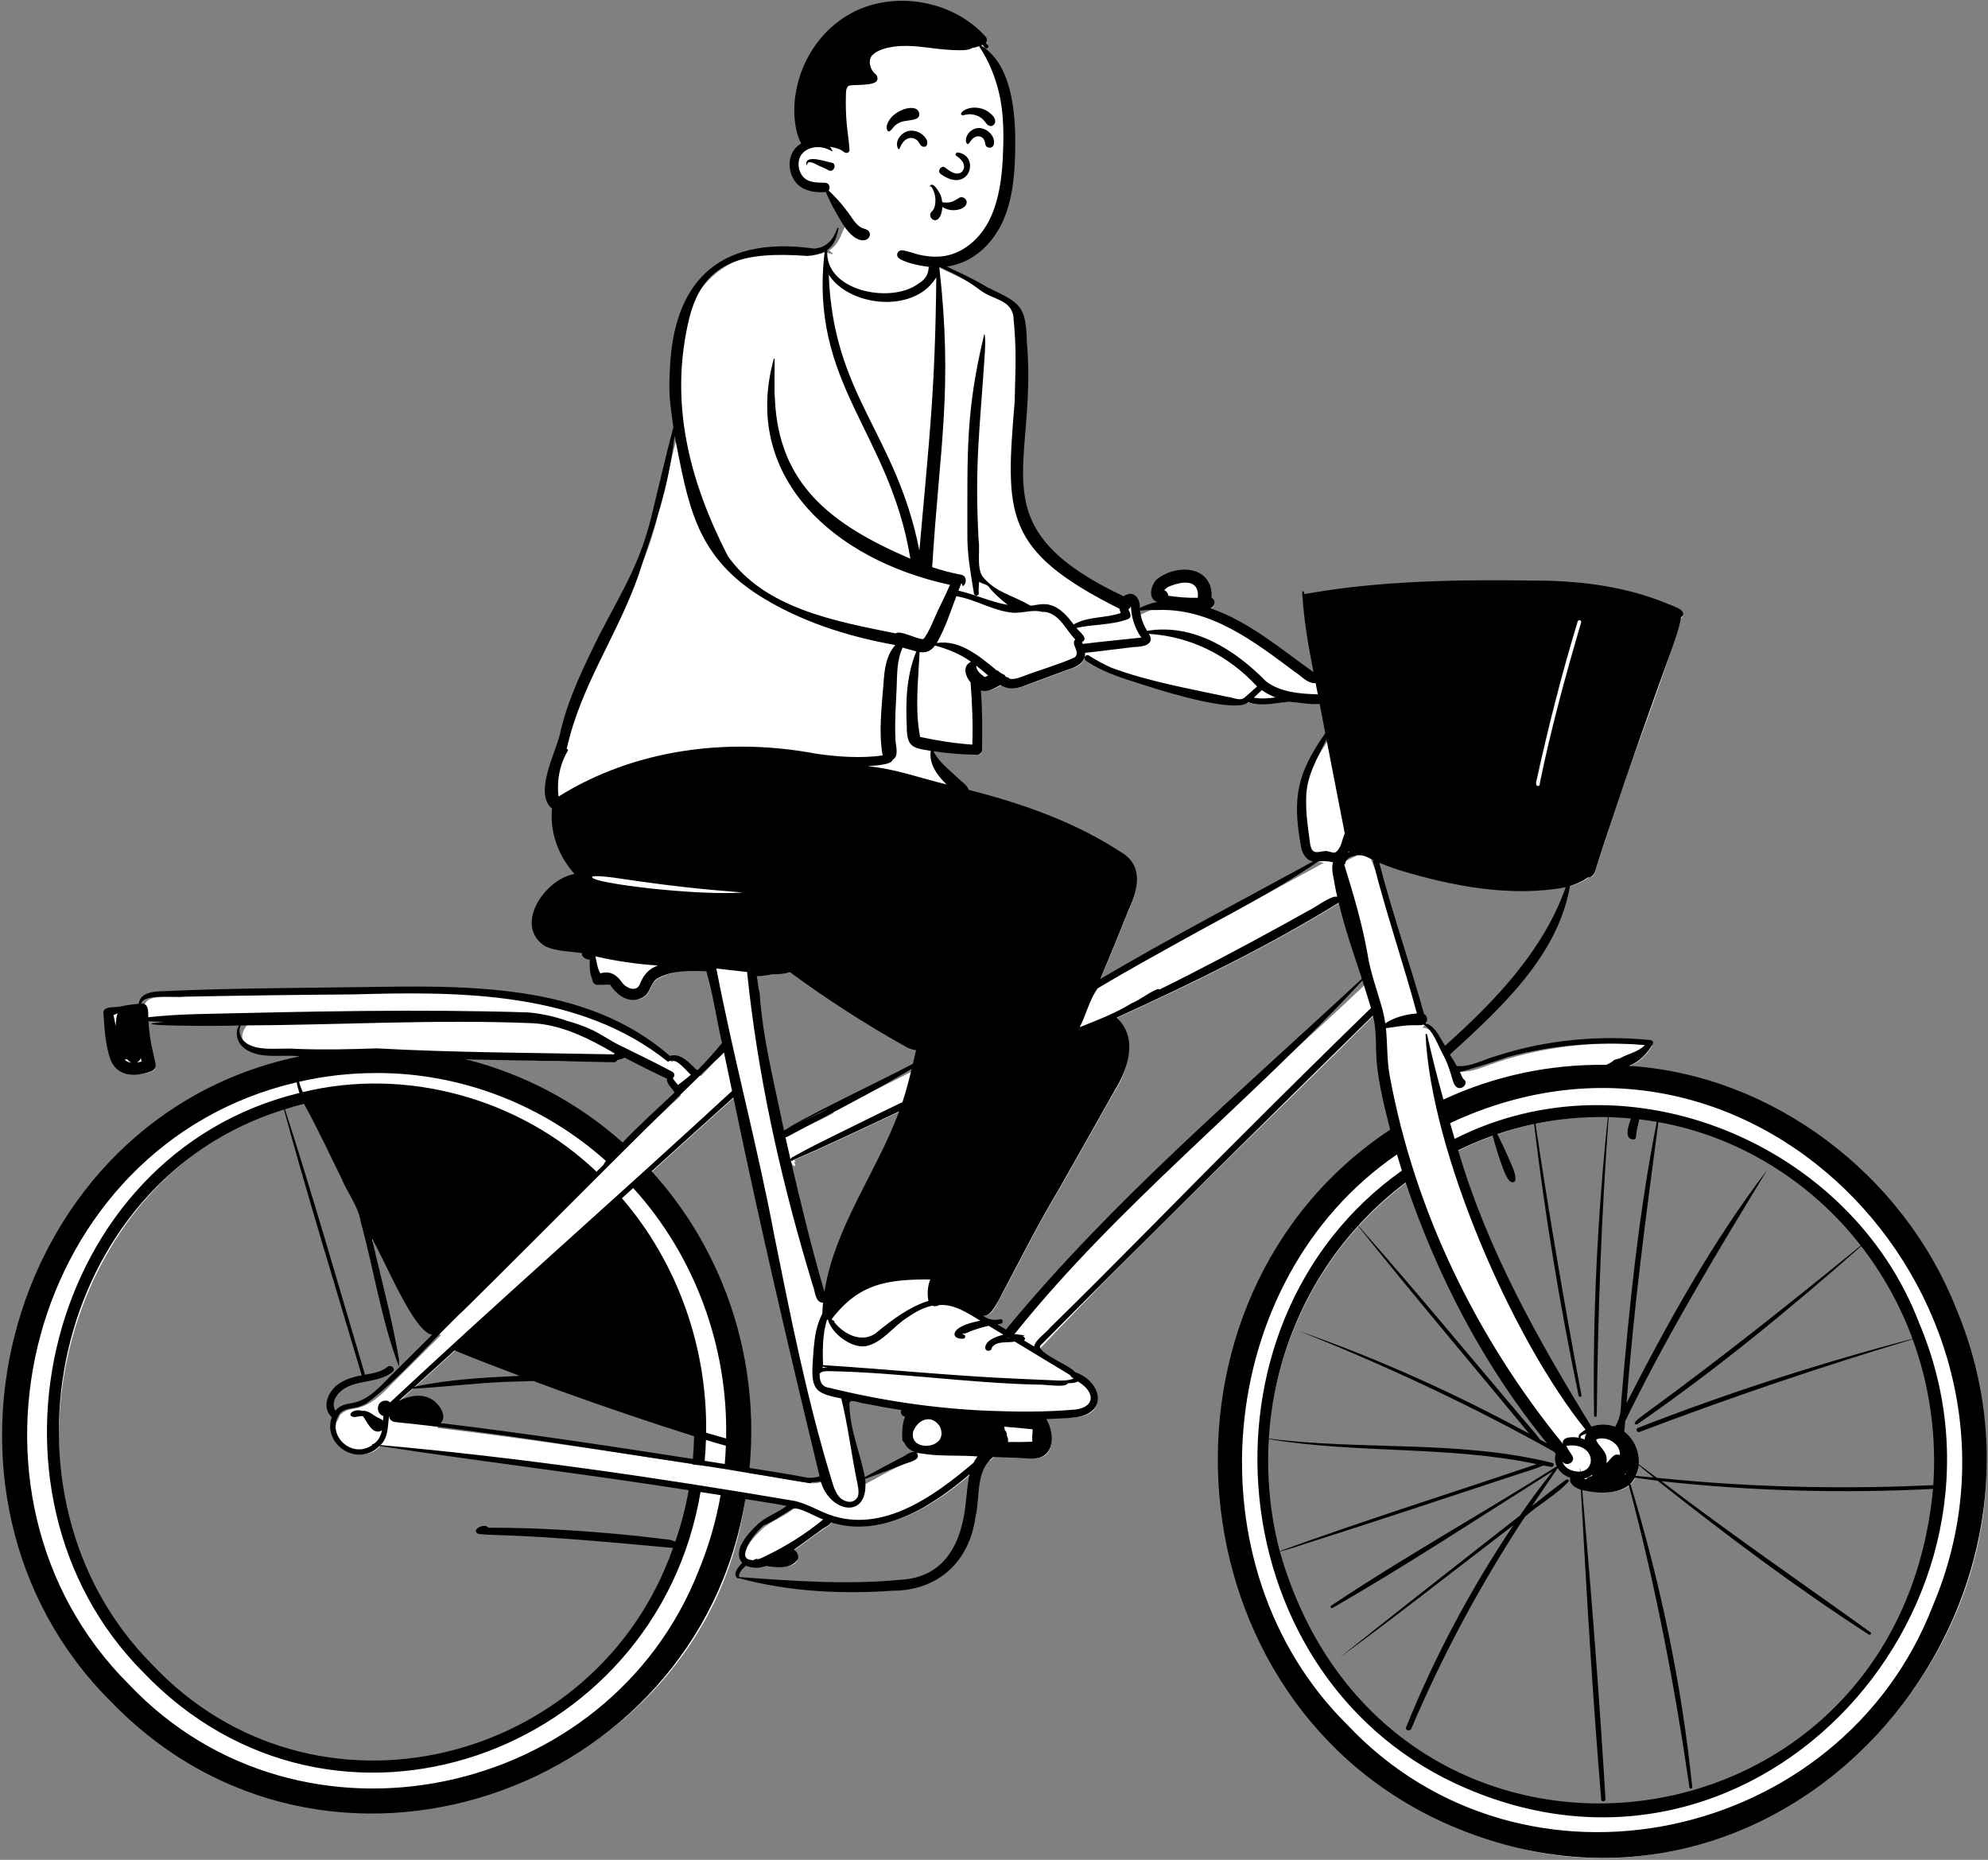 <?xml version="1.0" encoding="UTF-8"?>
<svg width="853px" height="798px" viewBox="0 0 853 798" version="1.1" xmlns="http://www.w3.org/2000/svg" xmlns:xlink="http://www.w3.org/1999/xlink">
    <rect x="0" y="0" width="853" height="798" fill="#808080" stroke="none"/>
    <!-- Generator: Sketch 62 (91390) - https://sketch.com -->
    <title>peep-sitting-3</title>
    <desc>Created with Sketch.</desc>
    <g id="Introduction" stroke="none" stroke-width="1" fill="none" fill-rule="evenodd">
        <g id="variations-sitting" transform="translate(-168, -1592)">
            <g id="a-person/sitting" transform="translate(409, 1531)">
                <g id="pose/sitting/bike" transform="translate(-20.311, 159.505)">
                    <path d="M611.174,540.097 C598.294,705.12 373.464,728.814 328.582,569.809 L328.554,569.819 C328.396,569.201 328.057,567.963 327.877,567.352 L327.905,567.346 C323.923,551.77 322.438,534.912 323.569,518.589 L323.572,518.589 C325.724,484.907 340.081,451.24 363.123,426.636 L363.125,426.639 C369.547,419.687 376.605,413.425 384.139,407.883 C398.375,450.808 419.02,489.194 445.183,521.12 L444.171,522.369 C445.432,523.066 446.685,523.763 447.937,524.465 C448.371,524.99 448.842,525.577 449.27,526.118 C447.523,530.577 451.231,534.903 455.616,535.756 C454.28,538.893 457.551,540.133 459.514,540.698 C465.982,542.177 473.581,542.499 478.478,538.877 C484.801,533.092 482.581,521.679 475.747,517.343 C475.775,517.27 475.798,517.195 475.822,517.121 C474.907,517.024 474.079,516.685 473.399,516.13 C469.98,514.809 465.99,514.823 462.642,516.301 C439.907,479.37 417.106,439.234 404.488,395.48 C409.818,392.818 415.359,390.462 420.985,388.488 L420.982,388.481 C421.133,388.429 421.588,388.276 421.731,388.223 L421.731,388.226 C426.953,386.43 432.329,384.926 437.738,383.761 L437.737,383.757 C438.214,383.659 439.209,383.45 439.689,383.348 L439.69,383.354 C449.331,381.413 459.376,380.497 469.379,380.64 L469.38,380.638 C469.755,380.644 471.178,380.673 471.64,380.682 L471.639,380.691 C475.038,380.785 478.535,381.036 481.949,381.364 C481.915,381.49 481.862,381.654 481.796,381.844 C482.075,381.859 482.347,381.901 482.613,381.966 C482.652,381.795 482.693,381.625 482.731,381.454 C485.425,381.759 488.147,382.126 490.823,382.58 L490.823,382.579 L492.739,382.91 L492.738,382.917 C527.086,388.977 559.451,409.349 580.533,437.259 L580.532,437.259 C589.429,448.847 596.58,461.759 601.805,475.668 L601.807,475.667 L602.646,477.943 L602.641,477.944 C609.661,497.499 612.599,518.969 611.14,540.098 L611.174,540.097 Z M365.577,323.465 C313.936,372.613 256.653,418.337 212.931,475.134 L204.755,470.199 L205.58,470.041 C202.848,469.77 200.321,467.216 198.298,465.554 C202.656,465.86 204.044,466.669 206.641,461.696 C215.74,445.351 223.587,428.676 233.398,412.543 C241.425,398.321 249.459,384.233 257.481,369.864 C261.72,363.674 268.803,347.196 257.129,338.911 C287.715,324.963 322.954,308.208 355.62,287.884 C358.263,299.831 362.387,311.388 366.176,322.906 L365.577,323.465 Z M190.089,237.025 C185.712,233.003 180.893,229.121 178.696,223.289 C185.458,224.401 192.147,225.042 199.614,225.165 C200.041,225.165 200.434,224.765 200.439,224.319 C200.591,215.717 200.579,206.248 199.8,197.054 C203.471,198.872 206.42,196.797 209.744,195.015 C213.226,197.615 216.821,196.844 221.077,195.016 C221.117,195.004 238.27,188.653 238.309,188.647 C242.134,187.451 243.776,186.312 244.739,183.882 C245.234,184.013 246.232,184.274 246.726,184.401 C250.834,190.49 310.444,209.395 315.743,202.384 C321.286,204.736 327.914,202.833 333.782,202.413 C338.369,202.798 343.032,203.829 347.612,203.249 C348.516,207.993 349.432,212.739 350.349,217.48 C338.041,235.406 336.209,243.525 339.717,265.062 C340.475,269.518 341.945,271.014 347.434,271.663 C314.818,289.509 282.019,306.611 249.812,325.693 C254.368,314.906 258.897,303.913 263.185,293.132 C264.707,289.821 266.744,284.957 266.906,280.426 C268.167,263.604 215.63,248.177 195.048,242.608 C194.466,240.214 191.824,238.803 190.089,237.025 L190.089,237.025 Z M357.637,267.862 C357.874,267.453 358.803,265.5 359.029,265.049 C359.554,266.042 360.585,267.883 361.244,268.779 C359.959,269.24 356.814,270.959 355.568,271.616 L357.637,267.862 Z M174.677,353.516 C174.123,355.758 173.62,357.887 173.134,359.934 C160.965,366.272 148.864,372.067 136.655,378.278 L137.042,378.99 C130.133,383.03 122.616,385.475 115.83,389.67 C110.525,366.803 106.481,343.638 103.475,320.291 C106.276,320.188 109.06,319.925 111.891,319.349 C114.716,319.419 117.363,319.107 119.611,318.365 C135.313,329.945 151.928,340.664 169.003,350.248 C170.901,351.511 172.878,351.922 175.023,352.117 L174.677,353.516 Z M172.705,526.903 C170.8,526.715 169.075,528.71 167.24,529.366 C161.548,532.308 155.987,535.304 150.514,538.354 C148.618,527.341 143.877,517.15 143.553,505.763 L143.37,506.107 C142.681,504.77 141.281,502.387 140.475,501.104 C141.823,501.418 144.372,502.002 145.702,502.304 L145.553,502.511 C147.275,502.214 149.625,503.306 151.255,503.517 C157.165,504.634 163.201,505.78 169.195,506.65 C167.653,509.052 167.737,509.182 170.591,509.187 C168.958,512.459 168.579,516.419 168.736,519.866 C168.782,520.492 169.035,520.367 169.354,520.612 C169.987,522.41 171.226,523.649 173.332,524.437 L172.705,526.903 Z M120.641,401.729 L120.106,400.059 L120.77,399.834 C120.664,399.573 120.249,399.424 119.924,399.491 L119.863,399.3 C136.242,392.312 152.272,384.455 168.427,377.011 C158.941,404.379 140.088,428.038 135.354,457.064 L132.858,457.227 C127.297,438.461 122.749,419.239 118.351,400.651 L119.133,400.387 C119.025,401.205 119.838,401.92 120.641,401.729 L120.641,401.729 Z M132.43,537.265 C130.652,537.869 128.502,538.085 126.521,537.881 C117.909,536.223 109.135,534.868 100.576,533.528 C105.444,486.857 89.873,439.308 58.127,405.068 C69.932,394.336 82.457,383.033 95.837,371.028 C108.341,431.668 122.554,491.528 133.543,536.89 L132.43,537.265 Z M79.447,518.879 C79.369,522.598 79.135,526.359 78.796,530.062 C43.326,524.526 5.208,518.768 -33.095,514.185 L-31.388,512.345 C-29.241,509.708 -32.853,505.376 -34.989,504.166 C-38.999,501.779 -43.494,502.681 -47.931,504.792 L-49.402,502.735 C-41.208,495.322 -33.001,487.972 -24.844,480.519 C-15.366,484.557 -5.772,488.045 3.79,491.744 L3.415,494.043 C5.552,494.053 7.704,493.773 9.749,493.981 C33.371,502.786 58.298,511.259 79.468,517.918 L79.447,518.879 Z M77.116,542.224 C75.673,550.289 73.531,558.246 70.796,565.929 L70.777,565.919 C40.943,660.294 -88.444,692.387 -155.595,617.348 C-231.019,543.536 -194.217,396.982 -88.55,374.789 C-82.501,385.662 -77.42,396.627 -71.994,407.637 C-69.385,414.003 -64.675,419.657 -63.607,426.631 C-62.903,429.192 -62.244,431.753 -61.609,434.313 C-61.506,434.361 -61.402,434.409 -61.297,434.454 C-61.305,434.421 -61.313,434.388 -61.321,434.354 L-58.985,433.387 C-54.315,441.413 -48.344,455.481 -43.026,464.039 C-36.139,474.402 -36.472,473.648 -31.344,474.241 C-37.439,480.288 -43.628,486.432 -49.723,492.47 C-55.129,497.72 -60.236,504.394 -68.371,505.89 C-71.016,506.134 -73.261,506.98 -74.833,508.763 C-75.2,509.871 -75.749,510.912 -76.373,511.905 C-79.164,522.397 -64.791,530.554 -57.291,521.668 C-12.139,528.587 32.175,533.807 77.347,540.937 L77.116,542.224 Z M-19.611,355.876 C-1.53,355.623 20.342,357.822 44.267,356.486 C45.692,356.105 47.328,355.823 48.42,355.03 C54.797,358.272 61.278,361.614 67.835,364.641 C67.33,367.482 70.406,369.174 71.386,371.66 C63.385,379.185 55.152,386.544 47.56,394.595 C28.393,377.215 5.019,364.666 -19.949,358.398 L-19.611,355.876 Z M629.963,506.105 C620.835,431.453 554.981,365.088 479.268,361.193 L478.886,358.722 C482.497,357.318 485.666,354.426 488.309,350.123 C464.372,347.727 439.665,350.549 417.649,358.651 C413.562,360.234 409.127,361.807 404.594,361.215 C403.937,359.914 403.14,358.557 402.264,357.191 C402.227,357.185 402.19,357.176 402.153,357.163 C400.815,356.69 399.531,356.04 398.88,354.713 C398.278,353.486 398.298,352.01 398.048,350.69 C398.003,350.451 398.06,350.245 398.174,350.087 C396.076,346.479 394.126,342.83 389.625,342.425 L391.106,340.846 C391.727,340.126 391.356,338.85 390.291,338.631 C384.274,316.898 376.918,296.076 371.202,274.206 L369.369,274.734 C369.134,274.138 367.683,270.528 367.416,269.86 L370.66,272.112 L370.273,270.613 C398.705,281.65 426.314,286.513 452.833,281.889 L452.847,281.812 C455.98,280.862 458.921,279.512 461.355,277.789 C462.893,277.902 463.303,276.987 464.051,274.475 C465.613,269.324 467.369,264.133 469.035,259.107 C478.59,227.904 491.75,197.936 500.412,166.897 C500.639,166.711 501.431,165.956 501.273,165.915 C467.154,146.021 385.032,152.061 340.504,158.732 C341.277,170.74 343.578,182.497 345.801,193.924 C329.631,182.456 314.183,168.961 294.768,163.205 L299.338,162.274 C300.086,162.151 300.561,160.706 299.777,160.401 C299.777,160.401 298.878,160.08 298.878,160.08 C300.55,147.114 285.936,145.59 277.756,151.971 C275.966,153.45 273.97,158.545 277.284,159.663 L277.136,162.147 C274.412,162.557 270.919,164.093 268.005,165.583 C268.659,161.622 267.196,156.197 262.572,159.932 C196.284,129.625 225.041,98.495 219.657,49.356 C219.314,34.603 217.536,33.675 203.493,27.065 C195.391,22.122 186.68,18.661 178.29,14.315 L178.886,13.72 C178.111,12.174 176.435,8.828 175.512,6.985 L175.168,7.087 C173.89,4.004 172.906,0.88 172.327,-2.365 C171.99,-6.135 170.225,-8.42 166.021,-9.14 C155.449,-11.364 144.875,-9.661 140.638,1.496 L140.585,1.505 C139.557,4.452 137.573,7.462 135.103,8.899 L136.632,10.265 C136.568,10.382 136.504,10.5 136.44,10.616 L134.04,9.901 C134.046,9.772 134.06,9.591 134.071,9.46 C132.723,10.073 131.125,10.533 129.49,10.531 C78.297,1.848 62.968,41.86 70.578,85.988 C67.562,97.375 64.898,108.782 62.148,120.116 C54.122,157.948 30.024,181.462 21.817,218.033 C19.652,226.921 10.666,243.266 18.555,248.966 C17.203,259.411 21.591,270.632 29.419,278.487 C17.593,278.818 1.114,298.086 15.061,307.566 C20.136,309.789 26.231,309.532 31.767,310.491 L31.341,311.911 C31.568,313.171 33.69,313.09 34.714,312.966 C34.711,315.99 34.326,319.29 35.562,321.968 C35.699,323.495 36.326,323.994 36.638,323.889 C38.68,323.955 40.752,323.702 42.816,323.822 C45.94,328.85 50.614,332.025 55.448,329.457 C58.389,327.927 58.339,323.84 61.122,321.769 C68.408,317.199 76.685,317.95 84.386,318.072 C87.577,328.771 89.015,339.631 91.525,350.431 C88.234,354.559 84.469,358.748 80.148,363.135 L79.584,363.003 L79.012,363.18 C75.729,360.245 72.083,355.237 67.423,357.061 C28.518,321.877 -34.082,327.287 -82.183,327.631 C-103.939,327.888 -126.404,328.125 -148.467,329.129 C-154.761,329.274 -158.821,329.739 -159.038,334.468 C-163.199,334.649 -166.288,335.671 -170.202,335.974 C-172.646,336.103 -173.92,336.299 -174.004,336.995 C-173.531,343.745 -173.265,350.807 -170.909,357.111 C-168.444,363.35 -160.922,363.345 -155.179,361.042 C-153.025,360.119 -154.882,357.452 -154.945,355.821 C-156.255,350.477 -157.073,345.009 -157.32,339.391 C-154.605,339.603 -152.23,339.73 -149.102,339.772 L-149.049,341.22 C-143.548,341.434 -120.169,341.846 -114.467,341.051 C-116.806,343.876 -117.712,346.777 -115.466,349.958 C-109.535,356.56 -98.599,353.555 -90.81,354.55 L-90.689,357.077 C-213.376,379.894 -260.087,546.211 -171.099,631.836 C-84.079,726.304 82.3,670.052 99.119,544.332 C106.359,545.547 113.636,546.507 120.857,548.04 C116.593,551.918 110.469,553.881 106.284,557.593 C99.024,564.657 96.872,569.296 100.2,572.939 L100.262,572.888 C102.928,574.37 106.18,574.244 109.154,573.236 C111.037,573.492 112.993,573.788 114.866,573.788 C117.911,573.725 120.79,572.962 121.594,570.558 C121.683,569.644 119.931,568.087 119.078,567.325 C123.773,564.05 128.494,560.287 133.882,556.738 C135.201,556.08 135.823,555.429 136.284,554.271 C159.453,562.553 183.71,544.847 198.481,531.702 C198.463,531.777 198.446,531.855 198.429,531.931 C200.223,530.167 202.109,528.45 204.154,528.146 C204.749,527.545 205.414,526.977 206.162,526.451 L217.082,526.838 C220.025,526.942 223.946,527.585 226.619,526.594 C232.809,523.619 230.162,514.497 227.015,510.294 C231.975,509.998 237.01,510.081 241.937,509.418 C254.565,507.941 250.975,495.312 240.851,492.455 C238.045,488.841 225.58,485.01 225.238,480.469 C272.246,430.571 323.038,383.02 370.114,335.871 C371.662,340.952 371.987,346.375 372.036,351.508 C372.043,363.854 375.324,376.078 378.303,387.87 C269.508,456.535 283.897,636.04 403.556,684.844 C520.792,738.503 648.145,628.627 629.963,506.105 L629.963,506.105 Z" id="🎨-Background" fill="#FFFFFF"></path>
                    <path d="M478.317,358.808 C482.8,357.065 486.064,353.481 488.459,349.536 C488.995,348.707 488.271,347.827 487.412,347.742 C465.499,345.569 442.774,347.633 421.817,354.433 C416.091,355.902 410.522,359.436 404.371,358.893 C403.485,357.208 402.469,355.584 401.399,354.014 C423.156,334.106 447.692,311.812 452.944,281.685 C455.693,280.801 458.344,279.582 460.723,277.958 C463.329,277.938 463.84,275.004 464.462,273.004 C466.177,267.489 468.017,262.013 469.841,256.534 C478.352,230.68 487.603,205.079 496.812,179.459 C498.253,175.186 499.866,170.889 500.572,166.448 C504.317,163.177 495.939,161.24 493.804,160.137 C476.875,153.274 458.547,150.85 440.338,150.621 C406.56,150.17 372.359,150.395 339.046,156.4 C338.568,154.511 337.833,154.797 338.125,156.624 C337.951,156.7 337.982,156.954 338.148,157.012 C338.797,168.051 340.782,179.013 342.896,189.903 C328.796,179.823 315.216,168.219 298.561,162.421 C300.585,162.009 301.206,158.815 299.176,158.088 C299.921,144.387 284.749,143.158 275.918,149.865 C273.217,152.138 271.515,158.448 275.875,159.779 C273.187,160.263 270.774,161.201 268.37,162.37 C268.601,158.156 265.665,154.376 261.415,157.348 C197.907,127.185 224.743,102.445 219.901,48.135 C219.533,32.708 217.262,31.534 203.008,24.799 C195.475,20.178 187.288,16.858 179.413,12.865 C179.413,12.865 174.983,4.023 174.983,4.023 C176.023,7.626 175.35,11.825 177.871,14.911 C177.787,19.054 176.83,21.071 173.167,23.35 C161.186,32.034 132.802,26.185 134.298,8.672 C137.304,6.714 138.402,2.942 139.117,-0.375 C139.202,-0.698 138.691,-0.942 138.545,-0.612 C136.951,4.177 134.057,7.792 128.634,8.155 C85.832,2.179 67.807,24.327 66.685,61.219 C66.2,71.631 66.861,74.469 68.239,84.797 C65.261,96.059 62.609,107.41 59.862,118.731 C54.6,142.459 47.384,152.9 36.145,174.598 C29.508,188.158 22.758,201.822 19.536,216.625 C17.558,224.805 8.314,242.086 16.175,248.418 C15.135,258.594 18.982,268.902 25.855,276.494 C13.045,278.581 -0.715,298.932 13.429,307.594 C18.324,309.775 23.843,309.671 29.078,310.435 C28.58,312.093 30.899,313.309 32.375,313.22 C32.332,315.891 32.18,318.675 33.284,321.212 C33.489,322.636 33.975,323.974 35.553,324.061 C37.395,324.134 39.214,323.913 41.068,323.973 C44.018,328.551 49.375,332.488 54.961,329.508 C58.306,327.935 58.217,323.812 60.893,321.658 C66.967,317.728 75.353,318.018 82.381,318.218 C85.311,328.304 86.754,338.771 89.103,349.005 C85.838,353.064 82.338,356.902 78.702,360.616 C78.575,360.586 78.442,360.589 78.31,360.629 C75.219,357.749 71.541,353.152 66.708,354.531 C30.469,322.885 -21.09,324.364 -66.657,325.04 C-93.186,325.4 -119.729,325.504 -146.238,326.585 C-151.184,327.089 -160.226,325.748 -161.191,332.175 C-163.614,332.39 -166.001,332.704 -168.403,333.21 C-170.587,334.017 -176.209,332.872 -176.323,335.889 C-175.839,342.767 -175.578,349.964 -173.133,356.482 C-170.023,363.689 -162.31,363.579 -155.856,361.164 C-154.386,360.738 -153.66,359.322 -153.963,357.888 C-154.768,354.062 -155.763,350.317 -156.31,346.436 C-156.628,344.191 -156.846,341.93 -156.984,339.667 C-154.714,339.833 -152.437,339.911 -150.154,339.944 C-172.329,341.891 -121.162,341.813 -118.112,341.499 C-119.738,343.886 -119.2,347.341 -117.509,349.642 C-111.625,356.617 -100.182,353.826 -91.982,354.715 C-217.917,380.634 -262.057,543.117 -173.04,631.635 C-81.294,726.714 78.527,671.596 99.145,544.698 C105.032,545.68 110.964,546.467 116.814,547.636 C112.954,550.614 107.868,552.25 104.364,555.56 C100.435,559.313 93.343,566.747 97.77,572.149 C96.173,573.631 93.238,577.141 95.95,578.79 C96.092,578.842 96.238,578.74 96.311,578.628 C117.555,584.393 140.216,585.568 162.131,584.033 C182.038,584.029 195.307,571.394 197.866,552.271 C200.017,543.764 197.665,532.571 205.538,526.639 C209.026,526.762 212.514,526.886 216.002,527.009 C219.185,527.123 222.991,527.798 226.059,526.677 C232.293,524.014 231.169,515.116 228.218,510.361 C232.505,510.156 236.829,510.167 241.086,509.577 C255.169,507.557 251.75,493.976 240.591,490.255 C238.255,487.264 226.401,482.951 225.485,479.42 C225.514,478.787 226.353,478.178 226.788,477.738 L228.366,476.135 C274.668,429.474 321.532,383.348 368.398,337.232 C370.128,343.879 369.432,350.762 370.034,357.53 C370.978,367.205 373.405,376.783 375.802,386.197 C266.709,458.484 280.668,632.94 402.015,684.913 C542.893,745.28 674.955,595.606 618.366,462.258 C595.773,405.628 540.318,362.828 478.317,358.808 Z M608.612,590.558 C569.368,691.956 433.121,722.204 357.181,641.307 C289.474,574.178 299.52,451.137 378.716,396.822 C379.39,399.143 380.091,401.459 380.816,403.768 C287.296,470.008 302.023,623.769 408.668,668.91 C535.14,723.068 653.477,588.611 602.698,468.986 C573.511,392.589 478.324,352.137 403.484,390.149 C402.805,387.902 402.153,385.65 401.499,383.395 C534.386,321.213 662.58,463.4 608.612,590.558 M482.398,530.147 C484.542,531.931 486.697,533.7 488.861,535.459 C486.302,535.217 483.742,534.976 481.18,534.744 C481.843,533.281 482.241,531.729 482.398,530.147 Z M477.191,533.015 C477.299,532.846 477.402,532.675 477.499,532.5 C477.412,532.705 477.32,532.904 477.22,533.103 C477.209,533.073 477.202,533.045 477.191,533.015 M476.289,534.315 C476.491,534.058 476.681,533.793 476.861,533.526 C476.873,533.577 476.886,533.625 476.899,533.675 C476.763,533.902 476.612,534.121 476.448,534.33 C476.394,534.325 476.34,534.32 476.289,534.315 M468.481,531.104 C468.458,531.104 468.443,531.029 468.456,530.797 C468.515,530.817 468.546,530.825 468.54,530.825 C468.594,530.835 468.522,531.104 468.481,531.104 M468.553,526.349 C467.894,523.572 465.047,521.677 464.219,519.429 C464.176,519.337 464.323,519.079 464.367,519.028 C468.754,517.492 474.719,520.95 474.368,525.84 C471.627,524.662 470.367,527.884 468.607,529.27 C468.71,528.287 468.789,527.354 468.553,526.349 M462.526,534.194 C462.457,534.381 462.423,534.582 462.423,534.779 C461.535,535.05 460.317,535.407 459.938,536.213 C459.594,536.119 459.241,536.025 458.902,535.918 C460.246,535.643 461.495,535.084 462.526,534.194 M457.484,518.216 C457.469,517.176 459.192,517.028 459.989,516.624 C459.58,517.332 459.273,518.3 459.258,519.144 C458.648,518.884 458.017,518.675 457.378,518.529 C457.525,518.514 457.782,518.17 457.484,518.216 M453.942,526.092 C453.107,524.737 452.126,523.483 451.425,522.019 C451.5,521.948 451.577,521.878 451.654,521.813 C463.394,520.307 464.598,531.992 457.448,532.919 C457.327,531.018 457.11,531.043 457.258,532.932 C454.518,532.978 451.542,532.038 450.156,529.65 C450.298,529.593 450.197,529.403 450.074,529.504 C449.915,529.209 449.781,528.892 449.676,528.559 C451.492,531.106 455.512,528.768 453.942,526.092 M362.122,427.394 C368.296,420.596 375.19,414.311 382.455,408.863 C396.025,449.172 416.021,487.668 443.157,520.822 C442.147,520.304 441.151,519.765 440.158,519.219 C437.835,516.107 435.18,513.201 432.674,510.23 C409.239,482.565 386.101,454.564 362.122,427.394 M328.402,567.029 C324.323,551.578 322.745,535.125 323.729,518.977 C361.773,525.3 400.906,521.729 438.701,529.706 C401.938,542.126 364.876,553.815 328.402,567.029 M339.91,563.718 C370.364,554.023 400.683,543.917 431.03,533.909 C434.549,532.745 438.147,531.724 441.566,530.295 C442.664,530.51 443.764,530.706 444.87,530.873 C445.998,531.041 446.473,529.537 445.349,529.164 C405.639,519.285 364.094,523.881 323.742,518.773 C325.711,485.24 339.302,452.397 362.024,427.5 C386.034,457.56 410.991,486.971 435.498,516.671 C403.803,499.415 370.775,484.501 336.622,472.581 C373.277,487.077 411.042,504.754 446.065,524.356 C446.316,524.661 446.569,524.973 446.822,525.29 C446.278,527.188 446.509,529.041 447.281,530.656 C415.374,550.865 381.791,569.495 350.39,590.51 C350.034,590.956 350.352,591.611 350.962,591.478 C383.057,573.013 414.227,552.497 445.593,532.72 C440.62,538.874 435.937,545.268 431.456,551.795 C425.452,556.488 419.445,561.185 413.438,565.88 C393.594,581.431 373.766,597.009 354.068,612.74 C378.803,594.684 403.916,574.788 428.642,555.953 C410.385,583.22 394.881,612.243 382.648,642.592 C382.091,643.953 384.312,644.517 384.871,643.194 C398.307,611.524 414.702,581.086 433.628,552.256 C439.537,546.946 447.384,542.788 452.519,536.987 C452.403,536.462 451.785,535.999 451.261,536.382 C446.28,540.021 441.456,543.889 436.619,547.727 C440.263,542.256 443.99,536.84 447.678,531.394 C448.835,533.306 450.806,534.822 453.064,535.52 C452.439,538.227 455.163,539.904 457.622,540.666 C460.062,585.039 462.649,629.464 466.368,673.739 C466.586,674.79 468.122,674.472 468.186,673.497 C465.547,629.26 462.127,584.998 458.202,540.84 C464.661,542.275 472.608,542.872 478.199,538.804 C489.604,581.476 497.914,624.844 504.213,668.502 C504.335,669.167 505.463,669.018 505.417,668.343 C500.916,624.298 491.766,580.588 478.869,538.184 C479.651,537.387 480.303,536.467 480.826,535.48 C484.052,535.976 487.292,536.42 490.536,536.818 C519.806,559.987 549.825,582.571 581.212,602.854 C581.805,603.149 582.495,602.39 581.956,601.906 C551.99,580.385 521.513,559.447 492.198,537.019 C530.87,541.286 569.883,542.331 608.725,540.343 C593.402,703.386 373.843,726.281 328.446,567.188 C332.319,566.294 336.13,564.928 339.91,563.718 M481.7,512.687 C515.382,489.398 547.238,463.23 577.904,436.185 C587.19,448.118 594.65,461.632 599.922,475.955 C559.913,486.476 520.456,499.176 481.972,514.217 C480.995,514.658 481.685,516.248 482.703,515.923 C521.284,501.281 560.418,487.989 599.987,476.132 C607.279,495.918 610.283,517.473 608.838,538.738 C574.037,540.34 539.117,539.853 504.399,536.886 C499.687,536.49 494.984,536.042 490.277,535.595 C487.664,533.655 485.047,531.722 482.429,529.794 C482.835,524.514 480.516,518.951 476.173,515.724 C476.541,514.323 476.47,512.778 476.627,511.334 C477.494,509.607 478.294,507.846 479.143,506.162 C496.629,470.907 517.057,437.206 537.518,403.566 C514.242,433.993 494.831,469.046 477.235,503.458 C480.21,463.13 485.569,423.042 490.885,382.964 C525.214,388.997 556.499,408.54 577.722,435.948 C547.684,460.459 517.328,484.615 485.973,507.49 C485.177,508.184 478.161,512.695 481.7,512.687 M428.05,401.709 C426.102,397.098 424.034,392.58 421.761,388.11 C426.944,386.351 432.21,384.909 437.547,383.783 C442.201,422.875 448.646,461.848 456.667,500.394 C456.86,501.029 457.968,500.945 457.896,500.23 C450.608,461.5 443.957,422.641 438.15,383.657 C448.263,381.561 458.722,380.617 469.187,380.826 C464.759,423.314 462.623,466.172 463.287,508.877 C463.329,509.605 464.403,509.607 464.442,508.877 C464.889,466.159 466.392,423.459 469.536,380.836 C472.757,380.907 475.96,381.091 479.146,381.381 C478.242,383.884 475.679,390.671 480.52,390.386 C480.967,390.312 481.205,389.849 481.241,389.455 C481.433,386.866 482.109,384.249 482.688,381.751 C485.204,382.046 487.705,382.409 490.192,382.84 C482.408,422.083 478.404,461.99 475.019,501.797 C474.707,506.798 474.852,509.108 472.352,513.675 C469.135,512.487 465.392,512.439 462.151,513.63 C439.111,476.151 417.373,437.43 404.987,395.045 C409.783,392.686 414.772,390.581 419.801,388.793 C421.031,393.615 422.541,398.328 424.274,402.994 C424.98,404.914 425.826,406.928 427.255,408.445 C431.4,410.397 428.86,403.315 428.05,401.709 M375.636,363.246 C374.338,356.433 374.678,349.497 373.976,342.638 C377.624,342.218 381.284,341.448 384.982,341.391 C386.722,341.325 388.53,341.555 390.227,341.129 C394.433,344.071 395.845,349.141 398.206,353.42 C400.197,356.995 401.491,360.91 402.592,364.826 C403.084,366.575 404.02,368.931 406.393,368.231 C407.814,367.812 408.904,365.889 407.57,364.758 C406.571,364.019 406.382,362.524 405.71,361.479 C412.724,359.551 419.628,357.286 426.511,354.956 C445.522,349.857 465.472,348.142 485.096,349.901 C482.265,352.94 477.781,353.577 474.25,355.647 C473.406,355.87 472.677,355.955 471.826,356.366 C470.892,357.261 469.752,357.817 468.541,358.384 C444.294,358.045 420.546,363.101 398.639,373.286 C396.08,364.027 393.694,354.717 391.64,345.35 C391.56,344.979 390.981,345.07 390.981,345.438 C393.289,395.414 427.97,475.616 459.597,514.885 C458.731,515.616 455.926,517.043 456.801,518.405 C454.721,517.937 449.184,517.711 449.928,520.996 C449.917,520.996 449.91,520.996 449.902,520.998 C412.672,475.326 386.268,420.931 375.636,363.246 M372.435,334.395 C370.206,326.399 367.25,318.608 365.997,310.372 C363.732,297.47 359.919,284.923 356.078,272.43 C356.3,272.379 356.483,272.226 356.533,271.939 C356.871,270.004 358.461,269.121 360.357,268.74 C363.633,267.88 365.624,269.019 368.407,270.488 C368.392,270.624 368.385,270.76 368.395,270.894 C373.852,292.683 381.383,314.469 387.269,336.328 C382.516,336.729 377.69,337.923 373.704,340.572 C373.394,338.505 372.976,336.446 372.435,334.395 M311.508,389.337 C284.242,416.502 257.506,444.186 229.974,471.057 C228.063,473.517 223.489,476.331 223.041,479.257 C221.582,478.377 220.125,477.497 218.666,476.616 C219.568,476.091 218.955,474.975 218.071,474.755 C221.148,474.628 215.259,473.924 214.553,473.934 C214.666,473.831 214.771,473.715 214.869,473.589 C259.029,418.491 315.97,374.103 363.904,322.184 C365.122,326.127 366.398,330.038 367.564,333.991 C348.754,352.313 330.059,370.758 311.508,389.337 M238.598,491.571 C238.71,492.276 239.433,492.615 239.983,493.019 C237.658,493.892 235.233,493.93 232.758,493.808 C227.497,493.602 222.239,493.371 216.979,493.113 C188.747,491.949 160.619,489.004 132.441,487.223 C132.258,480.681 132.196,474.032 134.167,467.682 C134.306,467.725 134.447,467.757 134.588,467.778 C136.065,473.497 144.34,479.968 150.682,479.113 C158.151,477.641 162.546,470.478 168.787,466.694 C171.955,464.489 175.418,462.539 179.249,461.739 C180.241,462.038 181.311,462.081 182.19,461.467 C188.654,460.885 194.598,464.947 199.916,468.148 C196.659,468.867 190.37,470.15 188.943,473.349 C188.41,475.552 190.98,475.981 192.57,475.903 C193.591,475.852 193.85,474.403 192.816,474.116 C192.694,474.084 192.469,473.98 192.24,473.882 C192.291,473.798 192.353,473.715 192.425,473.633 C193.568,473.88 194.905,472.972 195.961,472.591 C198.438,471.69 200.969,470.922 203.546,470.349 C205.657,471.627 207.766,472.906 209.877,474.184 C207.159,474.801 202.142,476.502 202.034,479.773 C202.084,481.172 203.726,481.436 204.427,480.676 C204.773,480.507 204.907,480.111 204.848,479.751 C206.986,476.62 211.404,477.829 214.711,477.112 C222.672,481.935 230.634,486.753 238.598,491.571 M132.276,488.442 C132.311,488.252 132.344,488.062 132.369,487.873 C133.005,488.087 133.719,488.207 134.441,488.296 C133.712,488.291 132.984,488.315 132.276,488.442 M241.806,494.237 C249.85,498.991 249.102,506.027 239.239,506.394 C227.362,507.395 215.306,507.269 203.409,506.813 C180.381,505.867 157.52,502.461 135.154,496.956 C131.699,496.513 130.96,494.01 130.982,490.95 C131.873,489.614 134.024,489.814 135.656,489.822 C165.332,490.44 194.875,494.922 224.612,495.597 C227.092,495.358 236.722,497.134 237.402,495.026 C238.75,494.902 240.529,495.005 241.806,494.237 M222.237,517.715 C222.227,518.509 222.23,519.3 222.232,520.094 C218.734,520.243 215.24,520.275 211.75,520.2 C212.001,519.346 211.83,518.388 211.334,517.609 C211.471,516.662 211.087,515.685 210.403,515.059 C210.429,514.577 210.324,514.083 210.113,513.632 C214.212,513.934 218.303,514.344 222.391,514.761 C222.407,515.741 222.25,516.911 222.237,517.715 M197.041,529.098 C179.701,543.87 156.119,560.997 132.366,550.267 C128.496,548.524 124.741,546.624 120.597,545.56 C61.595,535.505 2.19,526.846 -57.472,521.528 C-53.874,518.201 -54.432,513.151 -53.682,508.773 C-53.677,508.771 -53.671,508.768 -53.666,508.763 C-53.898,510.375 -52.62,511.504 -51.104,511.651 C-8.427,515.991 33.961,523.316 76.4,529.615 C76.395,529.686 76.387,529.759 76.379,529.829 C86.668,530.937 96.849,533.032 107.083,534.59 C113.615,535.671 120.135,536.898 126.688,537.836 C127.155,537.903 127.531,537.704 127.766,537.409 C129.012,537.464 130.236,537.371 131.441,537.074 C135.365,550.783 152.463,553.795 150.517,536.029 C155.995,534.056 161.446,532.002 166.863,529.87 C168.874,528.912 175.414,527.907 172.377,524.713 C181.168,526.638 189.894,525.722 198.751,526.397 C198.079,527.231 197.515,528.138 197.041,529.098 M193.778,545.56 C192.151,562.917 185.248,578.403 165.357,579.36 C142.478,581.525 119.418,579.834 96.559,578.171 C96.637,577.962 96.584,577.799 96.366,577.998 C96.406,576.043 97.961,574.498 99.422,573.284 C102.166,574.569 105.425,574.322 108.232,573.436 C112.649,574.04 117.785,574.829 121.056,571.284 C122.676,569.576 121.521,567.699 120.061,566.341 C124.138,563.399 128.213,560.443 132.279,557.486 C133.469,556.624 135.229,556.037 135.903,554.708 C158.007,561.609 179.263,547.723 195.327,534.076 C194.45,537.876 194.237,541.966 193.778,545.56 M99.045,568.058 C99.998,563.313 103.486,559.272 106.949,555.997 C111.403,554.176 115.254,551.346 119.32,548.86 C122.24,547.867 129.281,552.398 132.52,553.441 C125.042,559.651 116.738,564.818 107.963,569.084 C106.882,569.621 105.757,570.169 104.583,570.515 C104.046,570.232 103.144,570.4 102.816,570.851 C100.881,571.024 98.764,570.423 99.045,568.058 M79.07,575.447 C40.698,673.374 -91.638,702.002 -165.277,624.298 C-247.327,542.732 -208.764,392.71 -93.377,365.887 C-93.131,367.442 -92.728,368.959 -92.21,370.448 C-201.195,396.864 -235.947,541.593 -159.439,618.809 C-77.594,704.698 61.031,654.285 79.888,541.672 C82.763,542.115 85.636,542.561 88.508,543.012 C86.557,554.121 83.407,564.966 79.07,575.447 M-59.211,361.898 C-22.909,361.767 12.513,375.579 39.307,399.627 C38.994,400.14 38.42,400.625 38.325,401.217 C37.307,402.225 36.289,403.233 35.273,404.241 C2.44,372.819 -46.292,359.224 -90.759,370.093 C-91.41,368.654 -91.959,367.177 -92.354,365.645 C-81.556,363.153 -70.479,361.898 -59.211,361.898 M-93.562,351.545 C-100.385,350.845 -112.832,353.455 -116.917,347.021 C-117.974,345.34 -118.289,343.225 -117.391,341.486 C-75.651,341.326 -33.79,338.795 7.912,340.523 C20.651,341.22 32.294,347.232 43.07,353.501 C42.918,353.613 42.793,353.745 42.695,353.89 C8.689,353.199 -25.255,353.17 -59.211,351.312 C-70.704,351.746 -82.076,351.957 -93.562,351.545 M-135.625,336.597 C-142.787,336.779 -149.959,337.184 -157.077,337.948 C-157.106,335.601 -156.797,331.978 -160.098,332.046 C-158.812,327.685 -145.658,329.766 -141.647,329.142 C-117.335,328.667 -93.014,328.339 -68.699,328.155 C-22.433,326.781 28.453,327.034 65.759,356.953 C65.9,357.031 66.072,357.041 66.236,356.928 C69.475,354.983 73.539,360.761 75.724,362.648 C73.988,364.205 72.064,365.532 70.263,367.004 C69.476,366.082 68.62,365.197 68,364.149 C68.822,363.387 69.003,362.003 67.703,361.303 C60.819,357.588 53.719,354.229 46.72,350.728 C41.635,348.493 37.258,345.043 32.147,342.86 C29.1,341.517 25.953,340.426 22.742,339.559 C17.307,337.646 11.744,336.403 5.909,335.889 C-41.23,334.398 -88.477,335.498 -135.625,336.597 M-162.047,357.419 C-161.271,357.111 -160.607,356.449 -160.298,355.471 C-160.177,355.968 -160.052,356.459 -159.916,356.948 C-160.613,357.152 -161.332,357.321 -162.047,357.419 M65.536,365.216 C65.974,367.196 67.805,368.559 68.752,370.296 C61.234,377.352 53.557,384.25 46.454,391.705 C27.359,374.647 4.222,362.303 -20.67,356.048 C0.438,356.463 21.544,356.867 42.652,357.266 C43.358,357.278 43.835,356.942 44.091,356.479 C45.221,356.185 46.575,355.902 47.438,355.385 C53.421,358.428 59.399,361.503 65.483,364.332 C65.469,364.679 65.49,364.995 65.536,365.216 M-65.898,425.789 C-60.244,446.295 -57.155,467.662 -49.607,487.586 C-49.569,487.678 -49.404,487.674 -49.416,487.561 C-49.514,486.5 -49.424,485.444 -49.55,484.38 C-52.523,467.074 -57.19,450.079 -61.104,432.961 C-56.13,440.855 -43.127,473.448 -35.233,474.161 C-40.705,479.59 -46.176,485.02 -51.65,490.444 C-56.861,495.5 -61.963,502.136 -69.578,503.514 C-72.237,503.877 -75.049,504.516 -76.744,506.755 C-78.019,504.965 -77.583,502.536 -76.398,500.633 C-70.89,492.519 -59.115,495.965 -52.102,490.005 C-50.827,488.761 -52.93,486.795 -54.405,487.982 C-57.131,490.175 -60.699,490.761 -64.077,491.349 C-75.331,453.343 -86.271,415.179 -98.42,377.434 C-95.714,376.582 -92.982,375.824 -90.233,375.156 C-84.452,385.619 -79.494,396.321 -74.216,407.011 C-71.637,413.35 -66.889,419.075 -65.898,425.789 M-11.291,556.78 C-12.97,555.01 -18.725,557.757 -15.6,559.598 C-12.917,560.031 -10.101,560.003 -7.387,560.122 C17.837,560.927 43.015,563.404 68.087,565.661 C35.424,659.08 -86.285,689.551 -155.702,615.357 C-227.163,543.14 -198.64,408.389 -98.853,377.57 C-88.446,415.765 -76.737,453.645 -65.48,491.601 C-68.414,492.153 -71.302,492.896 -73.921,494.376 C-79.255,497.039 -83.377,504.827 -78.335,509.565 C-82.442,521.527 -66.939,531.263 -57.865,521.926 C-13.7,528.684 30.683,533.95 74.82,540.89 C73.471,548.4 71.545,555.779 69.042,562.99 C66.655,561.726 63.725,562.001 61.103,561.482 C58.326,561.132 55.546,560.805 52.76,560.517 C31.506,558.355 10.168,556.957 -11.206,556.984 C-11.191,556.916 -11.214,556.835 -11.291,556.78 M84.764,358.008 C86.488,356.393 88.404,354.85 89.949,353.065 C91.098,358.574 92.252,364.084 93.415,369.594 C44.811,414.462 -5.013,458.121 -53.325,503.256 C-53.647,502.676 -54.506,502.489 -55.149,502.432 C-55,502.432 -55.728,502.546 -55.844,502.556 C-55.775,502.543 -55.705,502.533 -55.634,502.521 C-56.909,502.541 -58.106,503.526 -58.355,504.718 C-59.019,506.435 -57.96,508.591 -56.157,509.101 C-56.264,509.746 -56.329,510.399 -56.38,511.049 C-57.231,510.123 -58.556,509.858 -59.606,509.169 C-61.24,508.011 -63.296,506.569 -65.326,506.842 C-69.45,505.608 -72.575,509.368 -68.316,509.516 C-67.154,509.336 -66.052,509.035 -64.972,509.106 C-63,511.732 -60.936,517.449 -56.785,515.247 C-57.218,517.477 -58.74,520.645 -61.068,521.254 C-61.308,521.352 -60.999,521.459 -60.871,521.45 C-69.556,527.681 -80.623,517.537 -75.31,508.582 C-73.702,505.97 -70.412,505.938 -67.698,505.351 C-66.152,504.955 -64.657,504.322 -63.269,503.544 C-47.76,491.795 -35.323,476.352 -21.123,463.098 C14.265,428.159 49.068,392.638 84.764,358.008 M-42.815,496.51 C-37.085,491.313 -31.353,486.112 -25.623,480.91 C-16.443,484.795 -7.02,488.227 2.293,491.83 C-12.778,492.546 -28.03,493.305 -42.815,496.51 M-35.41,501.933 C-39.768,499.257 -45.156,500.382 -49.532,502.536 C-47.703,500.724 -45.656,499.073 -43.771,497.377 C-28.753,496.535 -13.791,494.554 1.269,494.252 C3.601,494.174 5.935,494.113 8.266,494.073 C12.167,495.53 16.076,496.971 19.99,498.39 C38.914,505.183 57.947,511.704 77.131,517.743 C77.059,521.009 76.882,524.252 76.603,527.478 C40.649,521.873 4.654,516.476 -31.481,512.107 C-28.625,509.029 -32.442,503.546 -35.41,501.933 M90.771,521.818 C90.671,524.441 90.504,527.052 90.276,529.65 C87.411,529.189 84.546,528.733 81.681,528.282 C81.945,525.311 82.127,522.324 82.222,519.323 C85.061,520.19 87.908,521.029 90.771,521.818 M82.289,516.215 C82.851,479.677 70.05,443.307 46.171,415.625 C47.777,414.161 49.385,412.699 50.993,411.235 C77.49,440.368 91.77,479.435 90.863,518.698 C87.995,517.904 85.138,517.072 82.289,516.215 M89.05,451.699 C81.76,434.078 71.632,418.077 58.903,404.047 C70.568,393.447 82.271,382.891 94,372.364 C105.26,426.78 117.92,480.971 130.987,534.944 C129.298,535.512 127.502,535.654 125.731,535.516 C117.509,533.932 109.215,532.637 100.932,531.341 C103.48,504.274 99.429,476.647 89.05,451.699 M134.309,537.216 C134.175,536.837 134.055,536.437 133.959,536.043 C134.072,536.435 134.189,536.826 134.309,537.216 M171.154,515.696 C173.153,510.407 179.048,508.166 182.53,513.482 C187.205,523.377 168.958,524.962 171.154,515.696 M167.671,509.305 C166.462,512.264 166.363,515.604 166.419,518.783 C166.435,519.567 166.796,520.101 167.297,520.391 C168.156,522.513 169.836,523.771 171.847,524.527 C169.513,524.205 167.732,526.281 165.673,527.092 C160.541,529.746 155.454,532.468 150.404,535.269 C148.384,524.816 143.903,514.797 143.79,504.01 C143.475,501.095 148.656,503.73 150.253,503.69 C155.504,504.759 160.785,505.701 166.083,506.518 C165.405,507.651 166.328,509.265 167.671,509.305 M142.115,501.929 C142.242,501.958 142.369,501.985 142.496,502.014 C142.431,502.103 142.372,502.195 142.321,502.292 C142.254,502.17 142.187,502.047 142.115,501.929 M86.68,317.046 C91.073,317.568 95.469,318.079 99.868,318.548 C104.269,361.53 113.532,403.997 125.824,445.507 C126.557,448.014 127.306,450.519 128.053,453.027 C129.121,455.424 128.991,460.467 132.459,460.426 C132.308,461.966 132.205,463.513 132.154,465.066 C130.946,467.566 129.986,470.174 129.425,472.833 C128.545,477.294 128.279,481.871 128.009,486.404 C127.331,497.658 129.167,499.394 140.258,501.507 C143.178,513.117 144.57,525.31 147.022,537.112 C147.435,539.298 148.022,541.431 147.408,543.57 C145.852,546.672 142.619,546.356 140.005,544.379 C137.466,541.932 136.757,538.471 135.752,535.27 C125.457,501.335 118.56,466.532 111.584,431.827 C104.369,393.328 94.057,355.508 86.68,317.046 M119.371,399.423 C119.386,399.395 119.353,399.355 119.322,399.375 C134.642,392.848 149.907,385.416 165.111,378.372 C155.432,404.502 137.483,427.838 133.054,455.756 C127.526,437.1 123.042,418.169 118.565,399.249 C118.724,399.604 119.15,399.849 119.371,399.423 M116.844,389.378 C134.774,379.794 153.006,370.561 170.464,360.133 C169.306,364.934 168.096,369.717 166.517,374.395 C157.071,378.9 147.71,383.577 138.312,388.188 C132.302,391.16 126.262,394.093 120.438,397.409 C119.899,397.731 118.542,398.199 118.504,398.987 C117.76,395.799 117.034,392.606 116.326,389.41 C116.498,389.44 116.675,389.433 116.844,389.378 M105.233,327.416 C104.549,325.125 104.542,322.768 104.018,320.387 C106.349,320.271 108.679,319.974 110.971,319.523 C113.441,319.566 115.993,319.364 118.332,318.666 C134.002,330.19 150.285,340.684 167.281,350.221 C168.879,351.235 170.533,351.87 172.398,352.101 C171.916,354.052 171.452,356.005 170.987,357.961 C153.033,367.296 134.446,375.841 116.849,385.673 C123.072,382.833 129.22,379.816 135.357,376.779 C129.029,380.502 122.012,382.858 115.695,386.552 C111.706,366.952 106.582,347.358 105.233,327.416 M177.658,459.67 C169.575,462.214 162.627,467.411 156.144,472.651 C150.107,478.301 141.731,474.434 137.281,468.767 C137.684,468.164 136.405,468.159 136.174,467.486 C147.94,452.128 159.916,450.442 178.484,450.451 C177.294,453.347 177.088,456.597 177.658,459.67 M60.573,316.191 C57.121,317.62 55.025,320.642 53.766,323.977 C52.219,327.212 48.315,325.524 46.528,323.465 C44.158,319.982 41.349,317.795 36.892,319.153 C35.594,316.908 35.354,314.28 34.775,311.829 C43.607,313.877 52.52,315.175 61.568,315.758 C61.234,315.894 60.901,316.038 60.573,316.191 M20.213,229.697 C20.895,227.559 21.816,225.493 22.978,223.54 C23.18,223.2 22.78,222.792 22.46,222.907 C28.462,195.601 43.978,174.645 53.223,148.452 C60.536,125.688 65.914,112.19 68.762,88.481 C74.515,117.013 77.244,138.809 104.053,156.398 C121.843,167.88 142.646,174.554 163.483,178.26 C159.431,182.795 158.78,189.036 158.389,194.815 C157.639,205.019 156.223,215.498 158.027,225.642 C148.532,226.932 138.917,226.231 129.468,224.886 C91.865,217.77 51.597,222.878 18.959,243.27 C18.417,238.711 18.82,234.059 20.213,229.697 M75.112,37.816 C81.464,12.874 98.853,9.404 125.862,11.317 C128.45,11.117 131.002,10.59 133.164,9.391 C126.335,66.338 161.005,86.544 169.931,141.219 C135.558,126.478 113.481,109.159 111.802,72.765 C111.438,67.027 111.72,61.296 111.692,55.558 C111.689,55.336 111.381,55.308 111.312,55.507 C97.449,105.76 136.665,141.63 186.935,152.433 C184.44,158.286 182.469,161.562 179.974,167.416 C179.969,167.424 179.965,167.433 179.964,167.441 C179.959,167.449 179.954,167.463 179.951,167.469 C178.857,169.997 177.724,172.593 176.158,174.88 C175.958,175.173 175.322,175.73 175.976,175.158 C175.804,175.306 175.648,175.52 175.491,175.694 C172.759,175.895 165.588,171.7 163.631,173.272 C137.623,168.024 107.486,162.607 91.604,140.095 C74.809,107.332 66.32,73.679 75.112,37.816 M137.501,22.614 C148.495,33.627 172.544,34.778 181.059,20.442 C180.535,69.712 178.117,88.6 173.793,137.683 C163.844,87.362 136.748,71.337 134.921,19.3 C135.66,20.49 136.534,21.608 137.501,22.614 M184.718,17.122 C190.236,19.47 195.359,22.61 200.141,26.168 C205.255,30.016 212.708,30.009 214.097,36.901 C215.59,52.454 215.003,58.163 214.679,73.781 C210.699,122.373 209.752,137.676 259.632,162.683 C259.76,163.3 259.96,163.913 260.204,164.507 C253.674,166.833 246.045,165.874 239.978,169.439 C237.302,165.881 234.134,162.077 229.557,160.971 C227.667,160.521 225.823,160.72 223.933,161.045 C222.872,161.132 221.714,161.698 220.798,160.989 C213.98,157.065 207.118,155.733 201.858,149.96 C197.945,146.434 199.971,138.296 199.205,133.308 C197.428,100.462 199.807,85.283 201.909,52.516 C201.996,50.046 202.175,47.574 201.855,45.117 C201.834,44.958 201.634,44.925 201.573,45.079 C193.581,78.395 194.453,95.754 194.38,129.832 C194.258,139.592 195.686,146.468 197.19,156.077 C197.328,157.348 199.305,157.411 199.257,156.077 C199.16,153.489 199.3,153.661 199.418,151.061 C201.436,152.513 202.503,151.761 203.911,153.721 C206.142,156.497 208.925,158.802 211.698,161.034 C204.507,159.817 197.716,156.522 190.538,154.933 C190.949,153.863 191.36,152.792 191.808,151.735 C191.793,151.778 191.78,151.806 191.775,151.823 C191.999,151.27 192.298,153.435 192.591,152.907 C194.204,151.796 194.171,148.575 191.811,148.121 C187.564,147.309 183.379,146.212 179.29,144.855 C182.566,91.892 188.249,68.886 182.322,15.89 C183.124,16.32 183.932,16.726 184.718,17.122 M263.123,167.196 C265.25,166.406 264.199,164.468 263.492,162.965 C263.963,162.657 264.377,162.147 264.551,161.587 C264.735,166.386 266.221,171.108 269.024,175.057 C260.653,176.003 252.245,176.729 243.894,177.786 C243.784,177.522 243.671,177.262 243.553,177.007 C246.673,175.453 242.288,172.471 241.153,170.929 C248.415,169.288 256.09,169.775 263.123,167.196 M275.926,163.24 C298.854,162.297 317.657,176.909 334.952,189.818 C337.81,191.53 340.188,194.848 343.811,194.596 C344.124,196.204 344.437,197.809 344.745,199.412 C337.119,199.189 328.86,198.594 322.567,193.888 C309.262,180.334 291.556,168.897 271.515,172.161 C269.896,169.527 268.77,166.539 268.476,163.471 C270.927,163.199 273.479,163.202 275.926,163.24 M280.617,153.277 C283.979,151.84 290.809,149.756 292.777,154.016 C292.762,154.016 292.98,154.58 292.977,154.573 C293.336,155.639 293.374,156.724 293.236,157.995 C288.991,158.076 284.725,157.75 280.535,157.093 C280.545,156.115 279.861,155.115 278.876,154.782 C279.304,154.16 279.889,153.696 280.617,153.277 M320.632,197.72 C320.669,197.688 320.703,197.654 320.734,197.62 C322.561,198.911 324.534,199.943 326.623,200.759 C323.529,201.085 320.358,201.49 317.304,200.825 C318.432,199.789 319.524,198.703 320.632,197.72 M203.322,191.335 C202.832,191.594 202.347,191.826 201.868,192.007 C201.765,191.95 201.665,191.889 201.567,191.826 C200.062,190.653 198.071,189.209 198.195,187.106 C199.944,188.462 201.626,189.903 203.322,191.335 M226.646,163.978 C233.637,164.116 236.447,171.594 240.694,175.896 C238.51,177.794 243.193,181.324 240.388,183.585 C233.177,186.794 225.416,188.926 218.016,191.758 C216.064,192.451 214.204,193.182 212.224,192.625 C212.266,192.563 212.302,192.497 212.341,192.433 C211.775,192.078 210.573,192.044 210.558,191.229 C209.455,190.655 208.266,190.139 207.405,189.173 C207.318,189.208 207.231,189.245 207.143,189.283 C199.981,183.391 191.268,175.804 181.229,177.4 C184.871,171.102 187.111,164.105 189.647,157.312 C198.131,158.712 205.434,163.708 214.166,164.416 C218.422,164.59 222.819,162.752 227.078,164.217 C226.937,164.134 226.793,164.055 226.646,163.978 M175.548,181.377 C177.784,181.279 179.323,180.054 180.513,178.459 C185.977,180.002 191.324,182.084 195.93,185.43 C192.032,187.366 193.585,191.72 195.756,194.328 C196.442,203.194 196.82,212.098 196.51,220.99 C188.969,220.453 181.488,219.289 174.109,217.686 C171.792,205.693 173.314,193.37 173.896,181.282 C174.442,181.362 174.994,181.402 175.548,181.377 M163.508,217.98 C163.159,210.894 163.729,203.813 164.034,196.738 C164.268,190.908 164.051,184.774 166.622,179.371 C168.636,179.916 170.515,180.429 172.495,180.997 C168.317,190.971 167.849,202.253 168.373,212.925 C168.369,221.615 170.374,222.512 178.684,223.633 C177.784,229.284 181.543,234.325 185.458,238.071 C174.225,235.374 163.257,231.295 151.669,230.284 C153.85,229.939 161.888,229.809 162.331,227.492 C165.429,225.795 163.332,220.846 163.508,217.98 M347.954,216.083 C335.898,233.268 333.794,243.551 337.421,264.175 C337.843,267.13 339.39,270.503 342.662,271.136 C312.183,287.775 281.377,303.914 251.458,321.522 C255.514,311.884 259.476,302.21 263.343,292.497 C267.137,284.267 270.379,273.94 261.342,267.792 C241.388,254.51 218.22,246.279 194.989,240.425 C194.143,238.094 191.656,236.745 189.959,235.009 C186.392,231.55 182.07,228.446 179.862,223.815 C186.042,224.765 192.295,225.229 198.546,225.337 C199.713,225.357 200.675,224.356 200.688,223.232 C200.826,214.731 200.83,206.221 200.188,197.736 C203.207,198.686 206.047,196.728 208.623,195.394 C212.311,197.886 216.751,196.768 220.527,195.094 C226.233,192.985 231.937,190.876 237.641,188.766 C241.085,187.743 245.237,185.782 244.859,181.617 C251.921,180.863 258.95,179.882 266.011,179.099 C269.595,179.073 275.071,178.145 272.3,173.464 C290.539,174.641 306.523,182.863 318.702,196.042 C316.917,197.629 315.154,199.246 313.34,200.8 C311.29,202.484 308.495,200.718 306.151,200.526 C289.359,196.888 272.33,193.975 256.193,187.988 C252.843,186.507 249.621,184.755 246.545,182.774 C245.16,181.883 243.874,184.064 245.25,184.951 C253.866,190.915 264.095,193.34 273.913,196.596 C281.138,198.868 310.021,207.612 315.027,202.753 C320.705,204.807 326.906,203.018 332.743,202.589 C336.902,202.934 341.351,203.882 345.535,203.517 C346.335,207.708 347.143,211.894 347.954,216.083 M242.664,343.008 C242.474,343.11 242.282,343.209 242.094,343.314 C242.118,343.258 242.142,343.202 242.167,343.147 C242.33,343.097 242.499,343.054 242.664,343.008 M351.462,277.993 C352.021,280.757 352.361,283.533 353.101,286.264 C350.463,285.514 343.435,291.093 340.559,292.332 C336.94,294.364 333.311,296.375 329.672,298.371 C312.226,307.974 294.627,317.301 276.748,326.104 C276.286,324.571 267.106,331.387 265.193,331.781 C258.12,336.14 250.284,339.174 242.563,342.235 C245.397,336.88 246.795,330.194 250.37,325.503 C261.97,318.523 273.866,312.031 285.69,305.43 C305.521,294.337 326.038,284.176 344.72,271.245 C346.935,270.713 349.087,270.986 351.262,271.468 C350.637,273.573 351.033,275.9 351.462,277.993 M212.272,475.636 C211.983,475.671 211.695,475.705 211.406,475.741 C211.646,475.673 211.887,475.609 212.129,475.55 C212.177,475.579 212.225,475.607 212.272,475.636 M211.321,471.508 C211.201,471.669 211.119,471.845 211.073,472.031 C209.796,471.261 208.52,470.491 207.243,469.721 C207.777,469.618 208.311,469.512 208.844,469.395 C209.884,469.168 209.68,467.409 208.588,467.534 C205.833,468.094 203.287,467.802 201.101,465.978 C204.489,466.198 206.052,462.1 207.626,459.736 C216.165,443.809 224.12,427.588 233.472,412.082 C241.505,397.849 249.601,383.649 257.567,369.38 C263.352,360.101 267.843,346.675 258.401,338.157 C290.924,323.299 323.397,307.551 353.74,288.805 C356.302,299.884 360.11,310.621 363.668,321.421 C311.577,369.981 256.606,416.549 211.321,471.508 M353.401,244.097 C354.372,249.09 355.349,254.086 356.315,259.082 C355.116,261.753 354.915,265.292 352.404,267.164 C351.457,267.651 350.241,266.973 349.277,266.809 C347.131,266.126 344.556,267.932 342.714,266.61 C341.395,265.254 341.349,262.598 341.1,260.864 C340.313,255.377 339.603,249.81 339.762,244.258 C339.665,234.903 344.464,226.922 348.472,218.757 C350.108,227.204 351.757,235.649 353.401,244.097 M358.064,266.726 C358.134,266.853 358.212,266.978 358.293,267.101 C358.102,267.183 357.913,267.274 357.727,267.372 C357.844,267.159 357.958,266.944 358.064,266.726 M369.395,272.382 C369.436,272.64 369.479,272.897 369.527,273.154 C369.406,272.85 369.286,272.546 369.164,272.243 C369.236,272.293 369.313,272.339 369.395,272.382 M379.537,274.795 C402.294,281.69 427.437,286.57 451.128,282.207 C441.386,309.586 420.783,331.009 399.363,350.184 C397.06,346.823 395.277,341.702 391.008,340.613 C392.053,339.498 391.81,337.267 390.332,336.603 C384.29,314.859 376.755,293.509 371.125,271.682 C373.883,272.835 376.699,273.858 379.537,274.795 M456.26,168.125 C456.572,167.205 458.057,167.602 457.744,168.527 C451.056,191.33 444.745,214.381 439.989,237.644 C440.211,239.243 437.67,239.411 438.625,236.256 C443.646,213.371 449.432,190.557 456.26,168.125 Z M-165.14,357.316 C-165.984,357.104 -166.669,356.671 -167.228,356.101 C-166.843,356.121 -166.451,356.078 -166.079,355.97 C-165.619,356.693 -164.904,357.261 -164.155,357.482 C-164.489,357.452 -164.817,357.399 -165.14,357.316 M-170.183,336.298 C-170.76,337.384 -170.811,339.017 -170.945,340.184 C-171.001,340.685 -171.047,341.189 -171.08,341.693 C-171.339,340.125 -171.622,338.561 -171.988,337.016 C-171.386,336.769 -170.785,336.529 -170.183,336.298 Z M42.68,278.065 C75.037,282.925 88.467,283.569 98.113,284.43 C78.252,285.912 33.07,280.458 33.364,277.844 C33.364,276.875 41.439,277.878 42.68,278.065 Z" id="🖍-Ink" fill="#000000"></path>
                </g>
                <g id="Head" stroke-width="1" transform="translate(86.512, 45.072)">
                    <g id="head/Short-2">
                        <path d="M101.623,56.42 C104.477,54.373 100.222,47.641 98.777,45.638 C97.52,43.025 96.262,40.411 95.005,37.798 C95.158,35.655 93.062,33.748 90.991,34.4 C89.189,33.11 86.171,33.727 85.256,35.747 C65.334,27.083 30.863,30.688 29.08,57.423 C25.226,65.036 21.407,72.713 17.988,80.531 C13.244,80.785 10.944,86.54 13.769,90.259 C14.145,96.298 17.979,96.776 23.098,96.508 C25.154,97.048 27.285,97.341 28.826,98.927 C29.998,100.122 30.795,101.638 31.563,103.11 C35.11,109.897 39.617,115.768 45.725,120.464 C55.224,127.563 68.084,132.66 79.929,129.204 C105.396,119.217 110.397,79.307 101.623,56.42 L101.623,56.42 Z" id="🎨-Background" fill="#FFFFFF"></path>
                        <path d="M48.477,17.526 C65.115,13.668 83.806,18.846 95.354,31.604 C96.166,32.5 96.078,33.667 95.364,34.423 C95.697,34.694 96.023,34.972 96.354,35.25 C96.7,35.543 96.65,36.131 96.354,36.429 C96.061,36.722 95.451,36.782 95.173,36.429 L94.761,35.911 C94.556,35.652 94.353,35.393 94.157,35.127 C93.919,35.215 93.686,35.307 93.453,35.397 C96.981,37.739 99.922,40.849 101.938,44.592 C104.12,48.641 105.512,52.963 106.417,57.46 C108.031,65.482 108.265,73.71 108.049,81.868 L108.037,82.305 C107.759,92.138 106.798,102.134 102.646,111.176 C99.316,118.422 93.398,125.086 85.978,128.258 C81.705,130.084 77.111,130.862 72.469,130.537 C70.022,130.367 67.582,129.981 65.2,129.392 L64.628,129.25 C62.457,128.708 60.207,128.079 58.354,126.838 C56.453,125.564 57.735,123.032 59.831,123.34 C62.356,123.713 64.761,124.765 67.266,125.311 C69.716,125.847 72.196,126.127 74.706,126.055 C79.147,125.929 83.192,124.567 86.863,122.093 C100.898,112.631 102.603,93.605 102.969,78.231 C103.147,70.719 102.871,63.109 101.141,55.77 C99.479,48.714 96.617,41.765 92.568,35.738 C91.675,36.071 90.782,36.349 89.832,36.436 C88.138,37.453 86.123,37.48 84.164,37.481 L83.891,37.481 C81.853,37.478 79.814,37.358 77.785,37.175 C70.606,36.539 63.219,34.927 56.002,35.953 L55.707,35.996 C52.736,36.442 49.053,37.379 46.872,39.514 C44.515,41.818 46.094,46.177 47.96,47.562 C49.166,48.458 49.542,50.476 47.96,51.29 C44.836,52.9 37.273,52.006 36.423,52.898 C35.402,53.963 35.474,55.587 35.444,56.97 L35.442,57.062 C35.337,60.998 35.435,64.922 35.768,68.848 C36.089,72.644 36.819,76.448 36.982,80.254 C37.037,81.508 35.52,81.889 34.69,81.2 C34.527,81.065 34.359,80.938 34.191,80.822 C32.684,79.756 30.971,79.305 29.133,79.019 C29.037,79.004 28.961,78.956 28.907,78.892 L28.885,78.864 L28.689,79.024 C29.07,79.498 29.396,80.034 29.655,80.635 C29.707,80.755 29.594,80.907 29.462,80.827 C26.919,79.317 24.151,78.676 21.224,79.287 C18.591,79.836 16.209,81.503 15.437,84.173 C14.727,86.629 15.249,89.461 16.841,91.482 C19.196,94.477 23.02,94.206 26.45,94.344 C27.122,94.372 27.872,94.697 28.185,95.338 C28.554,96.094 28.529,96.61 28.185,97.364 C28.138,97.471 28.075,97.569 28.002,97.657 C28.293,97.897 28.567,98.159 28.835,98.427 L29.731,99.328 C30.344,99.946 30.953,100.569 31.54,101.207 C33.266,103.085 34.888,105.084 36.415,107.124 L36.556,107.315 C38.345,109.758 40.2,113.287 43.301,114.058 C44.364,114.323 45.352,114.847 45.668,115.996 C45.984,117.145 45.239,118.26 44.239,118.74 C42.504,119.574 40.302,118.583 38.87,117.531 C35.782,115.26 33.765,111.554 31.868,108.292 L31.349,107.401 C30.372,105.718 29.418,104.015 28.604,102.247 C28.14,101.237 27.641,100.236 27.21,99.212 C27.084,98.914 26.959,98.611 26.861,98.3 C26.723,98.33 26.583,98.35 26.45,98.358 C22.31,98.628 17.543,97.972 14.551,94.835 C10.426,90.51 9.943,82.778 14.629,78.651 C15.123,78.216 15.68,77.833 16.282,77.505 C15.444,76.09 14.89,74.45 14.481,72.91 C13.884,70.661 13.551,68.37 13.385,66.051 C13.052,61.321 13.606,56.506 14.745,51.911 C18.872,35.257 31.545,21.453 48.477,17.526 Z M18.493,86.634 C17.674,81.889 27.182,85.398 29.256,85.729 L29.316,85.738 C31.694,86.067 30.369,90.233 28.028,88.992 L27.957,88.953 C26.691,88.228 25.298,87.709 23.97,87.095 L23.687,86.962 C22.631,86.456 19.143,84.185 18.764,86.634 C18.744,86.769 18.516,86.767 18.493,86.634 Z" id="🖍-Ink" fill="#000000"></path>
                    </g>
                    <g id="face/Eating-Happy" transform="translate(39.871, 46.574)" fill="#000000">
                        <path d="M31.633,49.152 C33.036,46.847 36.026,52.492 36.344,53.462 C36.625,54.322 36.811,55.203 36.905,56.094 C37.993,56.337 39.122,56.338 40.236,56.124 C41.893,55.807 42.905,54.918 44.344,54.155 C45.339,53.627 46.592,54.246 47.109,55.121 C47.717,56.15 47.329,57.219 46.529,57.987 C45.013,59.443 42.028,59.777 40.048,59.39 C38.914,59.169 37.874,58.744 36.956,58.127 C36.95,58.242 36.946,58.357 36.937,58.472 L36.919,58.672 C36.767,60.287 36.323,62.317 35.067,63.367 C33.007,65.091 30.465,61.776 32.466,60.055 L32.528,60.003 C33.772,59 34.044,56.306 33.977,54.823 C33.933,53.855 33.756,52.874 33.45,51.952 L33.387,51.769 C33.295,51.508 32.29,49.038 31.927,49.352 L31.91,49.37 C31.76,49.548 31.518,49.341 31.633,49.152 Z M42.833,36.15 C44.727,37.299 47.612,39.979 45.575,42.828 C43.177,45.341 39.725,42.46 38.024,41.157 C36.446,40.148 34.674,42.744 36.137,43.923 C48.431,53.012 53.419,36.45 43.791,34.798 C42.731,34.616 42.337,35.794 42.833,36.15 Z M22.613,25.526 C24.464,25.198 26.359,25.658 27.891,26.739 L28.007,26.822 C29.482,27.9 31.133,29.791 30.286,31.649 C29.947,32.394 28.929,32.511 28.283,32.173 C27.208,31.61 27.013,30.225 26.054,29.459 C25.268,28.831 24.208,28.45 23.195,28.541 C20.815,28.757 19.351,31.101 18.612,33.121 C18.518,33.38 18.138,33.48 17.989,33.203 C16.246,29.949 19.332,26.107 22.613,25.526 Z M52.255,24.298 C55.8,24.006 59.95,27.676 59.016,31.413 C58.569,33.206 55.906,33.154 55.432,31.413 C55.172,30.454 55.198,29.607 54.507,28.811 C53.937,28.154 53.126,27.772 52.255,27.831 C51.296,27.895 50.41,28.374 49.737,29.048 C49.13,29.656 48.766,30.545 48.137,31.083 C47.982,31.216 47.775,31.224 47.622,31.083 C46.538,30.086 47.189,28.01 47.875,26.969 C48.858,25.479 50.459,24.446 52.255,24.298 Z M15.862,18.899 C18.137,16.889 22.269,14.947 25.335,15.937 C27.098,16.505 27.867,19.342 25.899,20.241 C23.62,21.283 20.992,20.859 18.672,21.938 C17.698,22.392 16.782,22.958 16.103,23.789 C15.569,24.444 15.025,25.306 14.253,25.684 C14.049,25.783 13.774,25.786 13.612,25.601 C11.918,23.688 14.383,20.206 15.862,18.899 Z M48.347,15.837 C49.752,15.443 51.311,15.451 52.739,15.698 C54.167,15.946 55.616,16.537 56.781,17.398 L56.916,17.499 C58.188,18.456 59.706,19.849 59.625,21.545 C59.557,22.961 58.065,23.919 56.777,23.176 C55.728,22.571 55.234,21.359 54.345,20.551 C53.611,19.885 52.75,19.36 51.83,18.992 C50.809,18.583 49.786,18.391 48.691,18.373 C47.847,18.359 46.998,18.635 46.17,18.724 C46.238,18.864 45.584,18.798 45.208,18.674 C44.931,18.556 44.929,18.205 45.025,17.978 C45.503,16.85 47.241,16.146 48.347,15.837 Z" id="🖍-Ink"></path>
                    </g>
                    <g id="facial-hair/*-None" transform="translate(30.843, 84.635)"></g>
                    <g id="accessories/*-None" transform="translate(11.786, 60.346)"></g>
                </g>
            </g>
        </g>
    </g>
</svg>